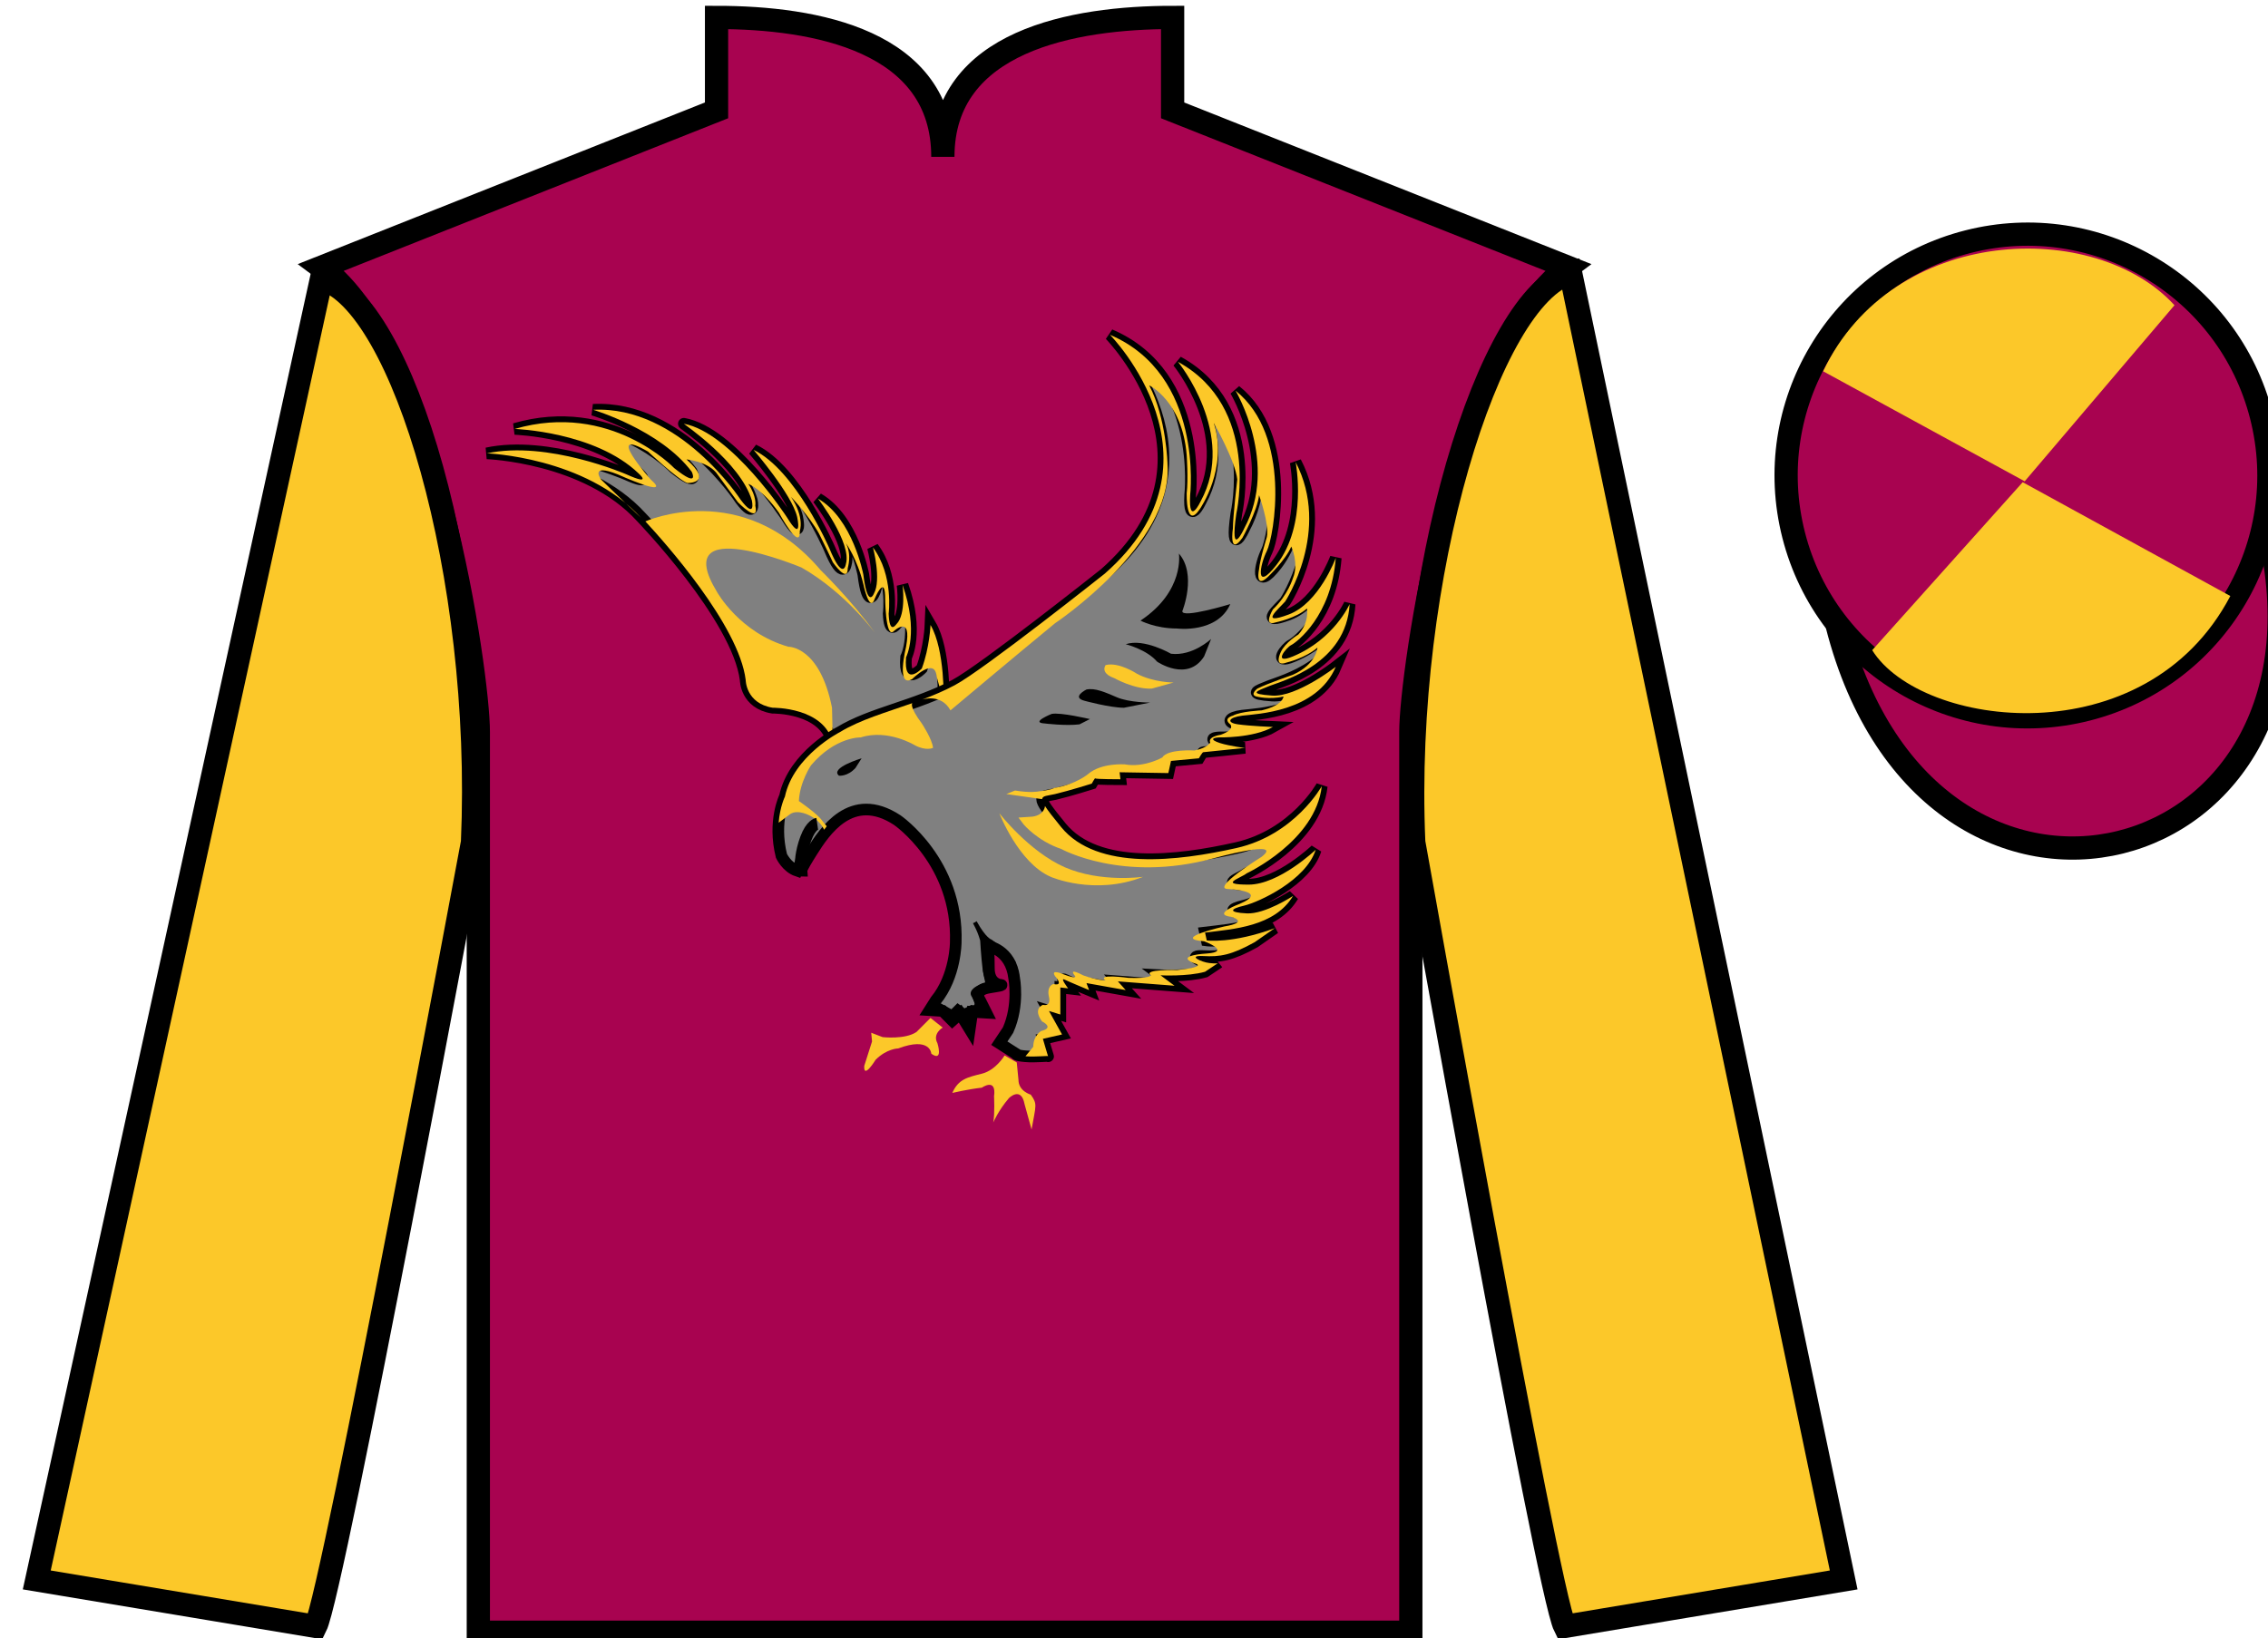 <?xml version="1.0" encoding="UTF-8"?>
<svg xmlns="http://www.w3.org/2000/svg" xmlns:xlink="http://www.w3.org/1999/xlink" width="97.59pt" height="70.5pt" viewBox="0 0 97.59 70.5" version="1.1">
<g id="surface0">
<path style=" stroke:none;fill-rule:nonzero;fill:rgb(65.882%,1.34%,31.255%);fill-opacity:1;" d="M 30.832 0.75 L 30.832 4.75 L 13.832 11.5 C 18.582 15 20.582 29 20.582 31.5 C 20.582 34 20.582 70.25 20.582 70.25 L 60.707 70.25 C 60.707 70.25 60.707 34 60.707 31.5 C 60.707 29 62.707 15 67.457 11.5 L 50.457 4.75 L 50.457 0.75 C 46.195 0.75 40.57 1.75 40.57 6.75 C 40.57 1.75 35.098 0.75 30.832 0.75 "/>
<path style="fill:none;stroke-width:10;stroke-linecap:butt;stroke-linejoin:miter;stroke:rgb(0%,0%,0%);stroke-opacity:1;stroke-miterlimit:4;" d="M 308.32 697.5 L 308.32 657.5 L 138.32 590 C 185.82 555 205.82 415 205.82 390 C 205.82 365 205.82 2.5 205.82 2.5 L 607.07 2.5 C 607.07 2.5 607.07 365 607.07 390 C 607.07 415 627.07 555 674.57 590 L 504.57 657.5 L 504.57 697.5 C 461.953 697.5 405.703 687.5 405.703 637.5 C 405.703 687.5 350.977 697.5 308.32 697.5 Z M 308.32 697.5 " transform="matrix(0.1,0,0,-0.1,0,70.5)"/>
<path style=" stroke:none;fill-rule:nonzero;fill:rgb(98.576%,78.399%,16.048%);fill-opacity:1;" d="M 13.582 70 C 14.332 68.5 20.332 36.25 20.332 36.25 C 20.832 24.75 17.332 13 13.832 12 L 1.582 68 L 13.582 70 "/>
<path style="fill:none;stroke-width:10;stroke-linecap:butt;stroke-linejoin:miter;stroke:rgb(0%,0%,0%);stroke-opacity:1;stroke-miterlimit:4;" d="M 135.82 5 C 143.32 20 203.32 342.5 203.32 342.5 C 208.32 457.5 173.32 575 138.32 585 L 15.82 25 L 135.82 5 Z M 135.82 5 " transform="matrix(0.1,0,0,-0.1,0,70.5)"/>
<path style=" stroke:none;fill-rule:nonzero;fill:rgb(98.576%,78.399%,16.048%);fill-opacity:1;" d="M 79.332 68 L 67.582 11.75 C 64.082 12.75 60.332 24.75 60.832 36.25 C 60.832 36.25 66.582 68.5 67.332 70 L 79.332 68 "/>
<path style="fill:none;stroke-width:10;stroke-linecap:butt;stroke-linejoin:miter;stroke:rgb(0%,0%,0%);stroke-opacity:1;stroke-miterlimit:4;" d="M 793.32 25 L 675.82 587.5 C 640.82 577.5 603.32 457.5 608.32 342.5 C 608.32 342.5 665.82 20 673.32 5 L 793.32 25 Z M 793.32 25 " transform="matrix(0.1,0,0,-0.1,0,70.5)"/>
<path style="fill-rule:nonzero;fill:rgb(65.882%,1.34%,31.255%);fill-opacity:1;stroke-width:10;stroke-linecap:butt;stroke-linejoin:miter;stroke:rgb(0%,0%,0%);stroke-opacity:1;stroke-miterlimit:4;" d="M 790.508 435.898 C 830.234 280.273 1014.18 327.852 975.391 479.844 " transform="matrix(0.1,0,0,-0.1,0,70.5)"/>
<path style=" stroke:none;fill-rule:nonzero;fill:rgb(65.882%,1.34%,31.255%);fill-opacity:1;" d="M 89.809 30.527 C 95.367 29.109 98.723 23.453 97.305 17.898 C 95.887 12.34 90.234 8.984 84.676 10.402 C 79.117 11.82 75.762 17.473 77.18 23.031 C 78.598 28.59 84.254 31.945 89.809 30.527 "/>
<path style="fill:none;stroke-width:10;stroke-linecap:butt;stroke-linejoin:miter;stroke:rgb(0%,0%,0%);stroke-opacity:1;stroke-miterlimit:4;" d="M 898.086 399.727 C 953.672 413.906 987.227 470.469 973.047 526.016 C 958.867 581.602 902.344 615.156 846.758 600.977 C 791.172 586.797 757.617 530.273 771.797 474.688 C 785.977 419.102 842.539 385.547 898.086 399.727 Z M 898.086 399.727 " transform="matrix(0.1,0,0,-0.1,0,70.5)"/>
<path style=" stroke:none;fill-rule:nonzero;fill:rgb(98.576%,78.399%,16.048%);fill-opacity:1;" d="M 93.566 13.137 L 87.121 20.715 L 78.449 15.98 C 81.445 9.664 90.16 9.402 93.566 13.137 "/>
<path style=" stroke:none;fill-rule:nonzero;fill:rgb(98.576%,78.399%,16.048%);fill-opacity:1;" d="M 80.559 27.984 L 87.035 20.754 L 95.969 25.652 C 92.32 32.598 82.66 31.344 80.559 27.984 "/>
<path style=" stroke:none;fill-rule:nonzero;fill:rgb(50.001%,50.001%,50.001%);fill-opacity:1;" d="M 40.602 30.199 C 40.602 30.199 40.676 27.988 40.039 26.898 C 40.039 26.898 40 27.875 39.664 28.773 C 39.664 28.773 38.875 29.602 38.988 28.289 C 38.988 28.289 39.551 27.199 38.836 25.176 C 38.836 25.176 39.004 26.434 38.574 26.863 C 38.539 26.898 38.273 27.312 38.238 26.414 C 38.238 26.414 38.461 24.762 37.562 23.562 C 37.562 23.562 37.938 24.949 37.602 25.551 C 37.602 25.551 37.336 26.227 37.148 24.727 C 37.148 24.727 36.699 22.324 35.199 21.461 C 35.199 21.461 36.664 23.375 36.398 24.273 C 36.398 24.273 36.289 25.062 35.688 23.602 C 35.688 23.602 34.227 20.227 32.426 19.363 C 32.426 19.363 34.074 21.273 34.301 22.25 C 34.301 22.25 34.562 23.414 33.852 22.25 C 33.852 22.25 31.473 18.613 29.426 18.238 C 29.387 18.23 31.863 19.887 32.352 21.539 C 32.352 21.539 32.539 22.398 31.863 21.5 C 31.863 21.5 29.238 17.449 25.523 17.637 C 25.523 17.637 28.414 18.5 29.762 20.301 C 29.762 20.301 30.137 21.051 29.012 20.148 C 29.012 20.148 26.273 17.262 22.148 18.461 C 22.148 18.461 25.602 18.574 27.477 20.375 C 27.477 20.375 28.113 20.938 26.949 20.414 C 26.949 20.414 23.574 18.949 20.949 19.512 C 20.949 19.512 25.227 19.66 27.586 22.25 C 27.586 22.25 31.75 26.562 32.086 29.262 C 32.086 29.262 32.086 30.273 33.25 30.461 C 33.25 30.461 35.5 30.426 35.836 32 L 40.602 30.199 "/>
<path style="fill:none;stroke-width:5;stroke-linecap:butt;stroke-linejoin:miter;stroke:rgb(0%,0%,0%);stroke-opacity:1;stroke-miterlimit:4;" d="M 406.016 403.008 C 406.016 403.008 406.758 425.117 400.391 436.016 C 400.391 436.016 400 426.25 396.641 417.266 C 396.641 417.266 388.75 408.984 389.883 422.109 C 389.883 422.109 395.508 433.008 388.359 453.242 C 388.359 453.242 390.039 440.664 385.742 436.367 C 385.391 436.016 382.734 431.875 382.383 440.859 C 382.383 440.859 384.609 457.383 375.625 469.375 C 375.625 469.375 379.375 455.508 376.016 449.492 C 376.016 449.492 373.359 442.734 371.484 457.734 C 371.484 457.734 366.992 481.758 351.992 490.391 C 351.992 490.391 366.641 471.25 363.984 462.266 C 363.984 462.266 362.891 454.375 356.875 468.984 C 356.875 468.984 342.266 502.734 324.258 511.367 C 324.258 511.367 340.742 492.266 343.008 482.5 C 343.008 482.5 345.625 470.859 338.516 482.5 C 338.516 482.5 314.727 518.867 294.258 522.617 C 293.867 522.695 318.633 506.133 323.516 489.609 C 323.516 489.609 325.391 481.016 318.633 490 C 318.633 490 292.383 530.508 255.234 528.633 C 255.234 528.633 284.141 520 297.617 501.992 C 297.617 501.992 301.367 494.492 290.117 503.516 C 290.117 503.516 262.734 532.383 221.484 520.391 C 221.484 520.391 256.016 519.258 274.766 501.25 C 274.766 501.25 281.133 495.625 269.492 500.859 C 269.492 500.859 235.742 515.508 209.492 509.883 C 209.492 509.883 252.266 508.398 275.859 482.5 C 275.859 482.5 317.5 439.375 320.859 412.383 C 320.859 412.383 320.859 402.266 332.5 400.391 C 332.5 400.391 355 400.742 358.359 385 L 406.016 403.008 Z M 406.016 403.008 " transform="matrix(0.1,0,0,-0.1,0,70.5)"/>
<path style=" stroke:none;fill-rule:nonzero;fill:rgb(98.576%,78.399%,16.048%);fill-opacity:1;" d="M 35.836 32 C 35.5 30.426 33.25 30.461 33.25 30.461 C 32.086 30.273 32.086 29.262 32.086 29.262 C 31.793 26.902 28.574 23.309 27.77 22.441 C 27.77 22.441 31.938 20.562 35.312 24.539 C 35.312 24.539 36.625 25.812 37.676 27.273 C 37.676 27.273 36.398 25.512 34.488 24.426 C 34.488 24.426 28.75 22.023 30.852 25.477 C 30.852 25.477 31.824 27.238 33.926 27.836 C 33.926 27.836 35.273 27.801 35.801 30.461 L 35.836 32 "/>
<path style=" stroke:none;fill-rule:nonzero;fill:rgb(98.576%,78.399%,16.048%);fill-opacity:1;" d="M 40.602 30.199 C 40.602 30.199 40.676 27.988 40.039 26.898 C 40.039 26.898 40 27.875 39.664 28.773 C 39.664 28.773 38.875 29.602 38.988 28.289 C 38.988 28.289 39.551 27.199 38.836 25.176 C 38.836 25.176 39.004 26.434 38.574 26.863 C 38.539 26.898 38.273 27.312 38.238 26.414 C 38.238 26.414 38.461 24.762 37.562 23.562 C 37.562 23.562 37.938 24.949 37.602 25.551 C 37.602 25.551 37.336 26.227 37.148 24.727 C 37.148 24.727 36.699 22.324 35.199 21.461 C 35.199 21.461 36.664 23.375 36.398 24.273 C 36.398 24.273 36.289 25.062 35.688 23.602 C 35.688 23.602 34.227 20.227 32.426 19.363 C 32.426 19.363 34.074 21.273 34.301 22.25 C 34.301 22.25 34.562 23.414 33.852 22.25 C 33.852 22.25 31.473 18.613 29.426 18.238 C 29.387 18.23 31.863 19.887 32.352 21.539 C 32.352 21.539 32.539 22.398 31.863 21.5 C 31.863 21.5 29.238 17.449 25.523 17.637 C 25.523 17.637 28.414 18.5 29.762 20.301 C 29.762 20.301 30.137 21.051 29.012 20.148 C 29.012 20.148 26.273 17.262 22.148 18.461 C 22.148 18.461 25.602 18.574 27.477 20.375 C 27.477 20.375 28.113 20.938 26.949 20.414 C 26.949 20.414 23.574 18.949 20.949 19.512 C 20.949 19.512 25.188 19.66 27.586 22.289 C 27.586 22.289 26.238 21.012 25.863 20.637 C 25.863 20.637 25.336 19.926 26.574 20.414 C 26.574 20.414 28.977 21.5 28 20.637 C 28 20.637 25.938 18.312 27.887 19.438 C 27.887 19.438 29.164 20.637 29.574 20.789 C 29.574 20.789 30.738 20.824 29.539 19.773 C 29.539 19.773 30.398 19.852 30.812 20.336 C 30.812 20.336 31.449 21.199 31.75 21.613 C 31.75 21.613 32.688 22.586 32.5 21.762 C 32.5 21.762 32.574 21.387 32.199 20.824 C 32.199 20.824 32.801 21.051 33.512 22.062 C 33.512 22.062 34.449 23.789 34.414 22.852 C 34.414 22.852 34.637 22.289 34.039 21.387 C 34.039 21.387 34.824 22.211 35.238 22.961 C 35.238 22.961 35.613 23.711 35.836 24.199 C 35.836 24.199 36.477 25.129 36.477 24.461 C 36.477 24.426 36.664 23.898 36.398 23.375 C 36.398 23.375 36.887 24.051 37.148 25.137 C 37.148 25.137 37.414 26.414 37.637 25.773 C 37.637 25.773 38.051 24.762 38.086 25.625 C 38.086 25.625 38.086 27.539 38.461 27.164 C 38.461 27.164 39.25 26.414 38.988 27.836 C 38.988 27.836 38.539 29.637 39.25 29.227 C 39.25 29.227 40.227 28.25 40.301 29.113 L 40.602 30.199 "/>
<path style=" stroke:none;fill-rule:nonzero;fill:rgb(50.001%,50.001%,50.001%);fill-opacity:1;" d="M 47.762 14.41 C 47.762 14.41 53.086 19.812 47.539 24.688 C 47.539 24.688 42.332 28.824 41.086 29.488 C 39.398 30.387 37.488 30.688 36.137 31.512 C 36.137 31.512 34.148 32.523 33.773 34.289 C 33.773 34.289 33.25 35.336 33.625 36.836 C 33.625 36.836 33.852 37.324 34.301 37.477 C 34.301 37.477 34.523 36.988 34.488 36.988 C 34.449 36.988 34.488 37.477 34.488 37.477 C 34.488 37.477 34.414 37.477 34.938 36.648 C 35.461 35.824 36.625 33.988 38.613 35.301 C 38.613 35.301 41.238 37.102 41.125 40.551 C 41.125 40.551 41.125 42.012 40.262 43.062 L 40 43.477 L 40.562 43.512 L 40.977 43.926 L 41.312 43.625 L 41.727 44.301 L 41.836 43.551 L 42.438 43.586 L 42.176 43.062 C 42.176 43.062 41.836 42.613 42.586 42.5 C 43.336 42.387 43.039 42.387 43.039 42.387 C 43.039 42.387 42.551 42.352 42.551 41.676 C 42.551 41 42.512 40.664 42.512 40.699 C 42.512 40.738 43.488 40.852 43.637 42.086 C 43.637 42.086 43.863 43.25 43.375 44.336 L 43 44.898 L 43.711 45.352 C 43.711 45.352 43.676 45.426 44.125 45.461 C 44.574 45.5 45.102 45.426 45.102 45.461 C 45.102 45.5 44.875 44.711 44.875 44.711 L 45.699 44.523 L 45.137 43.512 L 45.625 43.664 L 45.625 42.5 L 45.961 42.539 C 45.961 42.539 45.586 42.051 45.812 42.164 C 46.039 42.273 46.863 42.613 46.863 42.613 L 46.75 42.312 L 48.438 42.613 L 48.102 42.238 L 50.539 42.426 L 49.938 41.977 C 49.938 41.977 51.09 42.039 51.852 41.824 L 52.414 41.449 C 52.414 41.449 52.375 41.488 52.039 41.449 C 51.699 41.414 51.062 41.113 51.773 41.148 C 52.488 41.188 52.977 41.113 53.988 40.551 L 54.852 39.949 C 53.012 40.625 51.926 40.477 51.926 40.477 L 51.852 40.137 C 53.086 39.988 54.852 39.875 55.637 38.562 C 55.637 38.562 54.438 39.352 53.648 39.312 C 52.863 39.273 52.898 39.125 53.539 38.977 C 54.176 38.824 56.199 37.887 56.613 36.574 C 56.613 36.574 55.039 38.074 53.727 38.074 C 52.414 38.074 53.352 37.812 53.648 37.586 C 53.648 37.586 56.613 36.199 56.875 33.836 C 56.875 33.836 55.711 35.938 53.199 36.5 C 50.688 37.062 47.219 37.496 45.664 35.602 C 44.461 34.137 44.762 34.324 45.398 34.176 C 46.039 34.023 46.977 33.727 46.977 33.727 C 46.977 33.727 47.125 33.461 47.125 33.5 C 47.125 33.539 48.211 33.539 48.211 33.539 L 48.176 33.238 L 50.273 33.273 L 50.387 32.75 L 51.586 32.637 C 51.586 32.637 51.738 32.375 51.773 32.375 C 51.812 32.375 53.574 32.188 53.574 32.188 C 53.574 32.188 53.426 32.188 52.863 32.074 C 52.301 31.961 51.926 31.773 52.449 31.738 C 52.449 31.738 53.914 31.773 54.773 31.289 C 54.773 31.289 53.801 31.25 53.273 31.176 C 52.75 31.102 52.863 30.875 53.461 30.801 C 54.062 30.727 56.648 30.648 57.477 28.699 C 57.477 28.699 55.789 30.012 54.738 29.938 C 53.688 29.863 54.062 29.75 54.625 29.523 C 55.188 29.301 57.926 28.586 58.074 26 C 58.074 26 57.402 27.516 55.637 28.25 C 54.738 28.625 55.336 27.875 55.562 27.762 C 55.789 27.648 57.289 26.523 57.477 24.012 C 57.477 24.012 56.762 25.961 55.449 26.449 C 54.137 26.938 55.039 26.188 55.301 25.887 C 55.301 25.887 57.289 22.852 55.75 19.887 C 55.75 19.887 56.281 22.574 54.926 24.312 C 53.988 25.512 54.211 24.312 54.512 23.711 C 54.812 23.113 55.602 18.762 53.164 16.812 C 53.164 16.812 55.039 19.961 53.539 22.738 C 53.539 22.738 52.898 24.164 53.199 22.102 C 53.199 22.102 54.25 17.523 50.688 15.574 C 50.688 15.574 53.238 18.688 51.664 21.574 C 51.664 21.574 51.137 22.699 51.211 21.312 C 51.211 21.312 51.812 16.137 47.762 14.41 "/>
<path style="fill:none;stroke-width:5;stroke-linecap:butt;stroke-linejoin:miter;stroke:rgb(0%,0%,0%);stroke-opacity:1;stroke-miterlimit:4;" d="M 477.617 560.898 C 477.617 560.898 530.859 506.875 475.391 458.125 C 475.391 458.125 423.32 416.758 410.859 410.117 C 393.984 401.133 374.883 398.125 361.367 389.883 C 361.367 389.883 341.484 379.766 337.734 362.109 C 337.734 362.109 332.5 351.641 336.25 336.641 C 336.25 336.641 338.516 331.758 343.008 330.234 C 343.008 330.234 345.234 335.117 344.883 335.117 C 344.492 335.117 344.883 330.234 344.883 330.234 C 344.883 330.234 344.141 330.234 349.375 338.516 C 354.609 346.758 366.25 365.117 386.133 351.992 C 386.133 351.992 412.383 333.984 411.25 299.492 C 411.25 299.492 411.25 284.883 402.617 274.375 L 400 270.234 L 405.625 269.883 L 409.766 265.742 L 413.125 268.75 L 417.266 261.992 L 418.359 269.492 L 424.375 269.141 L 421.758 274.375 C 421.758 274.375 418.359 278.867 425.859 280 C 433.359 281.133 430.391 281.133 430.391 281.133 C 430.391 281.133 425.508 281.484 425.508 288.242 C 425.508 295 425.117 298.359 425.117 298.008 C 425.117 297.617 434.883 296.484 436.367 284.141 C 436.367 284.141 438.633 272.5 433.75 261.641 L 430 256.016 L 437.109 251.484 C 437.109 251.484 436.758 250.742 441.25 250.391 C 445.742 250 451.016 250.742 451.016 250.391 C 451.016 250 448.75 257.891 448.75 257.891 L 456.992 259.766 L 451.367 269.883 L 456.25 268.359 L 456.25 280 L 459.609 279.609 C 459.609 279.609 455.859 284.492 458.125 283.359 C 460.391 282.266 468.633 278.867 468.633 278.867 L 467.5 281.875 L 484.375 278.867 L 481.016 282.617 L 505.391 280.742 L 499.375 285.234 C 499.375 285.234 510.898 284.609 518.516 286.758 L 524.141 290.508 C 524.141 290.508 523.75 290.117 520.391 290.508 C 516.992 290.859 510.625 293.867 517.734 293.516 C 524.883 293.125 529.766 293.867 539.883 299.492 L 548.516 305.508 C 530.117 298.75 519.258 300.234 519.258 300.234 L 518.516 303.633 C 530.859 305.117 548.516 306.25 556.367 319.375 C 556.367 319.375 544.375 311.484 536.484 311.875 C 528.633 312.266 528.984 313.75 535.391 315.234 C 541.758 316.758 561.992 326.133 566.133 339.258 C 566.133 339.258 550.391 324.258 537.266 324.258 C 524.141 324.258 533.516 326.875 536.484 329.141 C 536.484 329.141 566.133 343.008 568.75 366.641 C 568.75 366.641 557.109 345.625 531.992 340 C 506.875 334.375 472.188 330.039 456.641 348.984 C 444.609 363.633 447.617 361.758 453.984 363.242 C 460.391 364.766 469.766 367.734 469.766 367.734 C 469.766 367.734 471.25 370.391 471.25 370 C 471.25 369.609 482.109 369.609 482.109 369.609 L 481.758 372.617 L 502.734 372.266 L 503.867 377.5 L 515.859 378.633 C 515.859 378.633 517.383 381.25 517.734 381.25 C 518.125 381.25 535.742 383.125 535.742 383.125 C 535.742 383.125 534.258 383.125 528.633 384.258 C 523.008 385.391 519.258 387.266 524.492 387.617 C 524.492 387.617 539.141 387.266 547.734 392.109 C 547.734 392.109 538.008 392.5 532.734 393.242 C 527.5 393.984 528.633 396.25 534.609 396.992 C 540.625 397.734 566.484 398.516 574.766 418.008 C 574.766 418.008 557.891 404.883 547.383 405.625 C 536.875 406.367 540.625 407.5 546.25 409.766 C 551.875 411.992 579.258 419.141 580.742 445 C 580.742 445 574.023 429.844 556.367 422.5 C 547.383 418.75 553.359 426.25 555.625 427.383 C 557.891 428.516 572.891 439.766 574.766 464.883 C 574.766 464.883 567.617 445.391 554.492 440.508 C 541.367 435.625 550.391 443.125 553.008 446.133 C 553.008 446.133 572.891 476.484 557.5 506.133 C 557.5 506.133 562.812 479.258 549.258 461.875 C 539.883 449.883 542.109 461.875 545.117 467.891 C 548.125 473.867 556.016 517.383 531.641 536.875 C 531.641 536.875 550.391 505.391 535.391 477.617 C 535.391 477.617 528.984 463.359 531.992 483.984 C 531.992 483.984 542.5 529.766 506.875 549.258 C 506.875 549.258 532.383 518.125 516.641 489.258 C 516.641 489.258 511.367 478.008 512.109 491.875 C 512.109 491.875 518.125 543.633 477.617 560.898 Z M 477.617 560.898 " transform="matrix(0.1,0,0,-0.1,0,70.5)"/>
<path style=" stroke:none;fill-rule:nonzero;fill:rgb(98.576%,78.399%,16.048%);fill-opacity:1;" d="M 33.504 35.41 C 33.562 34.715 33.773 34.289 33.773 34.289 C 34.148 32.523 36.137 31.512 36.137 31.512 C 37.012 30.977 38.125 30.664 39.258 30.262 C 39.258 30.262 39.102 30.387 39.664 31.137 C 39.664 31.137 40.113 31.812 40.148 32.188 C 40.148 32.188 39.852 32.336 39.363 32.074 C 39.363 32.074 38.199 31.363 37.039 31.738 C 37.039 31.738 35.949 31.699 34.898 32.938 C 34.898 32.938 34.414 33.648 34.375 34.477 C 34.375 34.477 35.199 35.039 35.387 35.336 L 35.574 35.562 L 35.461 35.711 C 35.461 35.711 35.312 35.336 34.863 35.113 C 34.863 35.113 34.336 34.812 34 35.039 L 33.504 35.41 "/>
<path style=" stroke:none;fill-rule:nonzero;fill:rgb(0%,0%,0%);fill-opacity:1;" d="M 40.262 43.062 L 40 43.477 L 40.562 43.512 L 40.977 43.926 L 41.312 43.625 L 41.727 44.301 L 41.836 43.551 L 42.438 43.586 L 42.176 43.062 C 42.176 43.062 41.836 42.613 42.586 42.5 C 43.336 42.387 43.039 42.387 43.039 42.387 C 43.039 42.387 42.551 42.352 42.551 41.676 C 42.551 41 42.512 40.664 42.512 40.699 C 42.512 40.738 43.488 40.852 43.637 42.086 C 43.637 42.086 43.66 42.199 43.676 42.387 C 43.676 42.387 44.051 42.199 43.711 41.523 C 43.711 41.523 43.863 41.301 42.664 40.438 C 42.664 40.438 42.438 40.398 42.023 39.648 C 42.023 39.648 41.914 39.727 41.875 39.727 C 41.836 39.727 42.023 39.949 42.176 40.477 C 42.176 40.477 42.211 41.148 42.289 41.789 L 42.398 42.312 C 42.398 42.312 42.363 42.273 42.062 42.426 C 42.062 42.426 41.648 42.613 41.801 42.875 C 41.801 42.875 42.102 43.363 41.801 43.25 L 41.5 43.398 L 41.199 43.176 L 40.938 43.438 L 40.262 43.062 "/>
<path style=" stroke:none;fill-rule:nonzero;fill:rgb(98.576%,78.399%,16.048%);fill-opacity:1;" d="M 44.461 45.051 C 44.461 44.562 44.801 44.375 44.801 44.375 C 45.398 44.227 44.836 43.961 44.836 43.961 C 44.426 43.398 44.875 43.25 44.875 43.25 C 45.25 43.324 45.137 42.914 45.137 42.914 C 45.023 42.426 45.324 42.352 45.324 42.352 C 45.812 42.461 45.398 42.012 45.398 42.012 C 45.176 41.676 45.773 41.938 45.773 41.938 C 46.375 42.164 46.262 42.012 46.262 42.012 C 45.926 41.602 46.602 41.977 46.602 41.977 C 47.238 42.199 47.574 42.199 47.574 42.199 C 47.164 41.898 48.551 42.086 48.551 42.086 C 49.488 42.125 49.523 41.977 49.523 41.977 C 49.148 41.711 50.648 41.75 50.648 41.75 C 52.074 41.602 51.363 41.449 51.363 41.449 C 50.539 41.113 51.926 41.039 51.926 41.039 C 53.012 40.961 51.812 40.512 51.812 40.512 C 50.352 40.398 52.676 39.875 52.676 39.875 C 53.801 39.688 52.977 39.461 52.977 39.461 C 52.113 39.352 53.352 38.898 53.352 38.898 C 54.664 38.336 52.824 38.262 52.824 38.262 C 52.113 38.227 54.289 36.875 54.289 36.875 C 55.301 36.086 52.188 36.949 52.188 36.949 C 48.289 38 45.664 36.539 45.664 36.539 C 44.648 36.199 44.051 35.488 44.051 35.488 L 43.824 35.188 L 44.426 35.148 C 44.949 35.074 44.965 34.691 44.965 34.691 C 45.09 34.887 45.312 35.172 45.664 35.602 C 47.219 37.496 50.688 37.062 53.199 36.5 C 55.711 35.938 56.875 33.836 56.875 33.836 C 56.613 36.199 53.648 37.586 53.648 37.586 C 53.352 37.812 52.414 38.074 53.727 38.074 C 55.039 38.074 56.613 36.574 56.613 36.574 C 56.199 37.887 54.176 38.824 53.539 38.977 C 52.898 39.125 52.863 39.273 53.648 39.312 C 54.438 39.352 55.637 38.562 55.637 38.562 C 54.852 39.875 53.086 39.988 51.852 40.137 L 51.926 40.477 C 51.926 40.477 53.012 40.625 54.852 39.949 L 53.988 40.551 C 52.977 41.113 52.488 41.188 51.773 41.148 C 51.062 41.113 51.699 41.414 52.039 41.449 C 52.375 41.488 52.414 41.449 52.414 41.449 L 51.852 41.824 C 51.09 42.039 49.938 41.977 49.938 41.977 L 50.539 42.426 L 48.102 42.238 L 48.438 42.613 L 46.75 42.312 L 46.863 42.613 C 46.863 42.613 46.039 42.273 45.812 42.164 C 45.586 42.051 45.961 42.539 45.961 42.539 L 45.625 42.5 L 45.625 43.664 L 45.137 43.512 L 45.699 44.523 L 44.875 44.711 C 44.875 44.711 45.102 45.5 45.102 45.461 C 45.102 45.426 44.574 45.5 44.125 45.461 L 44.461 45.051 "/>
<path style=" stroke:none;fill-rule:nonzero;fill:rgb(98.576%,78.399%,16.048%);fill-opacity:1;" d="M 44.844 34.395 C 44.848 34.242 45.082 34.25 45.398 34.176 C 46.039 34.023 46.977 33.727 46.977 33.727 C 46.977 33.727 47.125 33.461 47.125 33.5 C 47.125 33.539 48.211 33.539 48.211 33.539 L 48.176 33.238 L 50.273 33.273 L 50.387 32.75 L 51.586 32.637 C 51.586 32.637 51.738 32.375 51.773 32.375 C 51.812 32.375 53.574 32.188 53.574 32.188 C 53.574 32.188 53.426 32.188 52.863 32.074 C 52.301 31.961 51.926 31.773 52.449 31.738 C 52.449 31.738 53.914 31.773 54.773 31.289 C 54.773 31.289 53.801 31.25 53.273 31.176 C 52.75 31.102 52.863 30.875 53.461 30.801 C 54.062 30.727 56.648 30.648 57.477 28.699 C 57.477 28.699 55.789 30.012 54.738 29.938 C 53.688 29.863 54.062 29.75 54.625 29.523 C 55.188 29.301 57.926 28.586 58.074 26 C 58.074 26 57.402 27.516 55.637 28.25 C 54.738 28.625 55.336 27.875 55.562 27.762 C 55.789 27.648 57.289 26.523 57.477 24.012 C 57.477 24.012 56.762 25.961 55.449 26.449 C 54.137 26.938 55.039 26.188 55.301 25.887 C 55.301 25.887 57.289 22.852 55.75 19.887 C 55.75 19.887 56.281 22.574 54.926 24.312 C 53.988 25.512 54.211 24.312 54.512 23.711 C 54.812 23.113 55.602 18.762 53.164 16.812 C 53.164 16.812 55.039 19.961 53.539 22.738 C 53.539 22.738 52.898 24.164 53.199 22.102 C 53.199 22.102 54.25 17.523 50.688 15.574 C 50.688 15.574 53.238 18.688 51.664 21.574 C 51.664 21.574 51.137 22.699 51.211 21.312 C 51.211 21.312 51.812 16.137 47.762 14.41 C 47.762 14.41 53.086 19.812 47.539 24.688 C 47.539 24.688 42.332 28.824 41.086 29.488 C 40.629 29.734 40.148 29.934 39.672 30.113 C 39.672 30.113 40.488 29.824 40.898 30.574 C 40.898 30.574 43.711 28.211 45.398 26.824 C 45.398 26.824 50.461 23.449 50.238 20 C 50.238 20 50.199 18.012 49.449 16.586 C 49.449 16.586 50.875 17.262 51.062 19.586 C 51.062 19.586 51.137 20.602 51.062 21.238 C 51.062 21.238 51.023 22.812 51.625 21.914 C 51.625 21.914 52.863 20.148 52.227 18.199 C 52.227 18.199 53.164 19.852 53.238 20.637 C 53.238 20.637 53.051 22.25 53.051 22.738 C 53.051 22.738 52.863 23.977 53.461 23.148 C 53.461 23.148 54.102 21.988 54.176 21.312 C 54.176 21.312 54.625 22.551 54.512 23.113 C 54.512 23.113 54.211 24.086 54.176 24.5 C 54.176 24.5 53.988 25.363 54.551 24.836 C 54.551 24.836 55.336 24.086 55.562 23.523 C 55.562 23.523 55.898 24.238 55.637 24.875 C 55.637 24.875 55.414 25.625 54.773 26.227 C 54.773 26.227 54.324 26.977 54.887 26.789 C 54.887 26.789 55.789 26.602 56.238 26.188 C 56.238 26.188 56.352 26.789 55.863 27.312 C 55.863 27.312 55.301 27.648 55.113 28.062 C 55.113 28.062 54.773 28.738 55.375 28.512 C 55.375 28.512 56.164 28.324 56.688 27.875 C 56.688 27.875 56.648 28.586 55.637 29.039 C 55.637 29.039 54.551 29.414 54.102 29.637 C 54.102 29.637 53.762 29.898 54.062 29.977 C 54.062 29.977 54.625 30.125 55.227 29.977 C 55.227 29.977 55.227 30.352 54.289 30.574 C 54.289 30.574 53.387 30.613 53.051 30.801 C 53.051 30.801 52.602 30.914 52.938 31.176 C 52.938 31.176 53.164 31.398 52.523 31.625 C 52.523 31.625 51.961 31.699 52.074 31.961 C 52.074 31.961 51.961 32.188 51.398 32.301 C 51.398 32.301 50.238 32.227 50.012 32.602 C 50.012 32.602 49.227 33.051 48.398 32.898 C 48.398 32.898 47.387 32.824 46.824 33.312 C 46.824 33.312 46.301 33.762 45.363 33.914 C 45.363 33.914 45.289 33.988 44.688 34.062 C 44.688 34.062 44.352 34.137 43.676 34.023 L 43.301 34.176 L 44.844 34.395 "/>
<path style="fill-rule:nonzero;fill:rgb(98.576%,78.399%,16.048%);fill-opacity:1;stroke-width:5;stroke-linecap:butt;stroke-linejoin:miter;stroke:rgb(0%,0%,0%);stroke-opacity:1;stroke-miterlimit:4;" d="M 351.641 350.508 C 351.641 350.508 348.984 350.117 346.758 344.141 C 344.492 338.125 344.492 333.242 344.492 333.242 " transform="matrix(0.1,0,0,-0.1,0,70.5)"/>
<path style=" stroke:none;fill-rule:nonzero;fill:rgb(0%,0%,0%);fill-opacity:1;" d="M 37.074 32.637 C 36.586 32.75 37.074 32.637 37.074 32.637 C 37.074 32.637 35.688 33.051 36.102 33.387 C 36.102 33.387 36.477 33.426 36.812 33.051 L 37.074 32.637 "/>
<path style=" stroke:none;fill-rule:nonzero;fill:rgb(98.576%,78.399%,16.048%);fill-opacity:1;" d="M 49.188 37.738 C 49.188 37.738 47.352 38 45.812 37.324 C 44.273 36.648 43 35 43 35 C 43 35 43.824 37.137 45.211 37.738 C 45.211 37.738 47.086 38.562 49.188 37.738 "/>
<path style=" stroke:none;fill-rule:nonzero;fill:rgb(0%,0%,0%);fill-opacity:1;" d="M 50.727 23.824 C 50.727 23.824 50.988 25.438 49.074 26.711 C 49.074 26.711 49.711 27.051 50.648 27.051 C 50.648 27.051 52.375 27.273 52.938 26 C 52.938 26 50.836 26.637 50.875 26.301 C 50.875 26.301 51.512 24.727 50.727 23.824 "/>
<path style=" stroke:none;fill-rule:nonzero;fill:rgb(0%,0%,0%);fill-opacity:1;" d="M 52.113 27.5 C 52.113 27.5 51.324 28.25 50.387 28.137 C 50.387 28.137 49.227 27.461 48.438 27.727 C 48.438 27.727 49.336 27.949 49.789 28.477 C 49.789 28.477 51.102 29.375 51.812 28.25 L 52.113 27.5 "/>
<path style=" stroke:none;fill-rule:nonzero;fill:rgb(98.576%,78.399%,16.048%);fill-opacity:1;" d="M 50.5 29.375 C 50.5 29.375 49.637 29.375 48.926 29 C 48.926 29 48.137 28.477 47.574 28.625 C 47.574 28.625 47.312 28.961 47.949 29.188 C 47.949 29.188 48.812 29.676 49.562 29.637 L 50.5 29.375 "/>
<path style=" stroke:none;fill-rule:nonzero;fill:rgb(0%,0%,0%);fill-opacity:1;" d="M 49.488 30.238 C 49.488 30.238 48.586 30.238 48.062 30.012 C 47.539 29.789 47.125 29.602 46.75 29.676 C 46.75 29.676 46.074 30.012 46.676 30.164 C 46.676 30.164 47.762 30.461 48.363 30.461 L 49.488 30.238 "/>
<path style=" stroke:none;fill-rule:nonzero;fill:rgb(0%,0%,0%);fill-opacity:1;" d="M 46.898 30.949 C 46.148 30.801 46.898 30.949 46.898 30.949 C 46.898 30.949 45.625 30.648 45.25 30.727 C 45.25 30.727 44.312 31.102 44.949 31.137 C 44.949 31.137 45.852 31.25 46.449 31.176 L 46.898 30.949 "/>
<path style=" stroke:none;fill-rule:nonzero;fill:rgb(98.576%,78.399%,16.048%);fill-opacity:1;" d="M 40.562 44.227 C 40.562 44.227 40.113 44.488 40.336 44.898 C 40.336 44.898 40.602 45.727 40.074 45.352 C 40.074 45.352 40.039 44.602 38.648 45.125 C 38.648 45.125 38.164 45.125 37.676 45.613 C 37.676 45.613 37.148 46.477 37.188 45.875 L 37.523 44.824 L 37.488 44.449 L 37.977 44.637 C 37.977 44.637 38.949 44.75 39.438 44.414 L 40.039 43.812 L 40.562 44.227 "/>
<path style=" stroke:none;fill-rule:nonzero;fill:rgb(98.576%,78.399%,16.048%);fill-opacity:1;" d="M 43.75 45.727 L 43.227 45.426 C 43.227 45.426 42.852 46.062 42.25 46.211 C 41.648 46.363 41.238 46.438 40.977 47.039 C 40.977 47.039 41.613 46.887 42.25 46.812 C 42.25 46.812 42.887 46.363 42.773 47.188 C 42.773 47.188 42.812 47.938 42.738 48.312 C 42.738 48.312 42.961 47.789 43.414 47.262 C 43.414 47.262 43.938 46.738 44.086 47.523 L 44.387 48.613 C 44.574 47.562 44.648 47.523 44.352 47.113 C 44.352 47.113 43.824 46.965 43.824 46.477 C 43.824 46.438 43.75 45.727 43.75 45.727 "/>
</g>
</svg>
